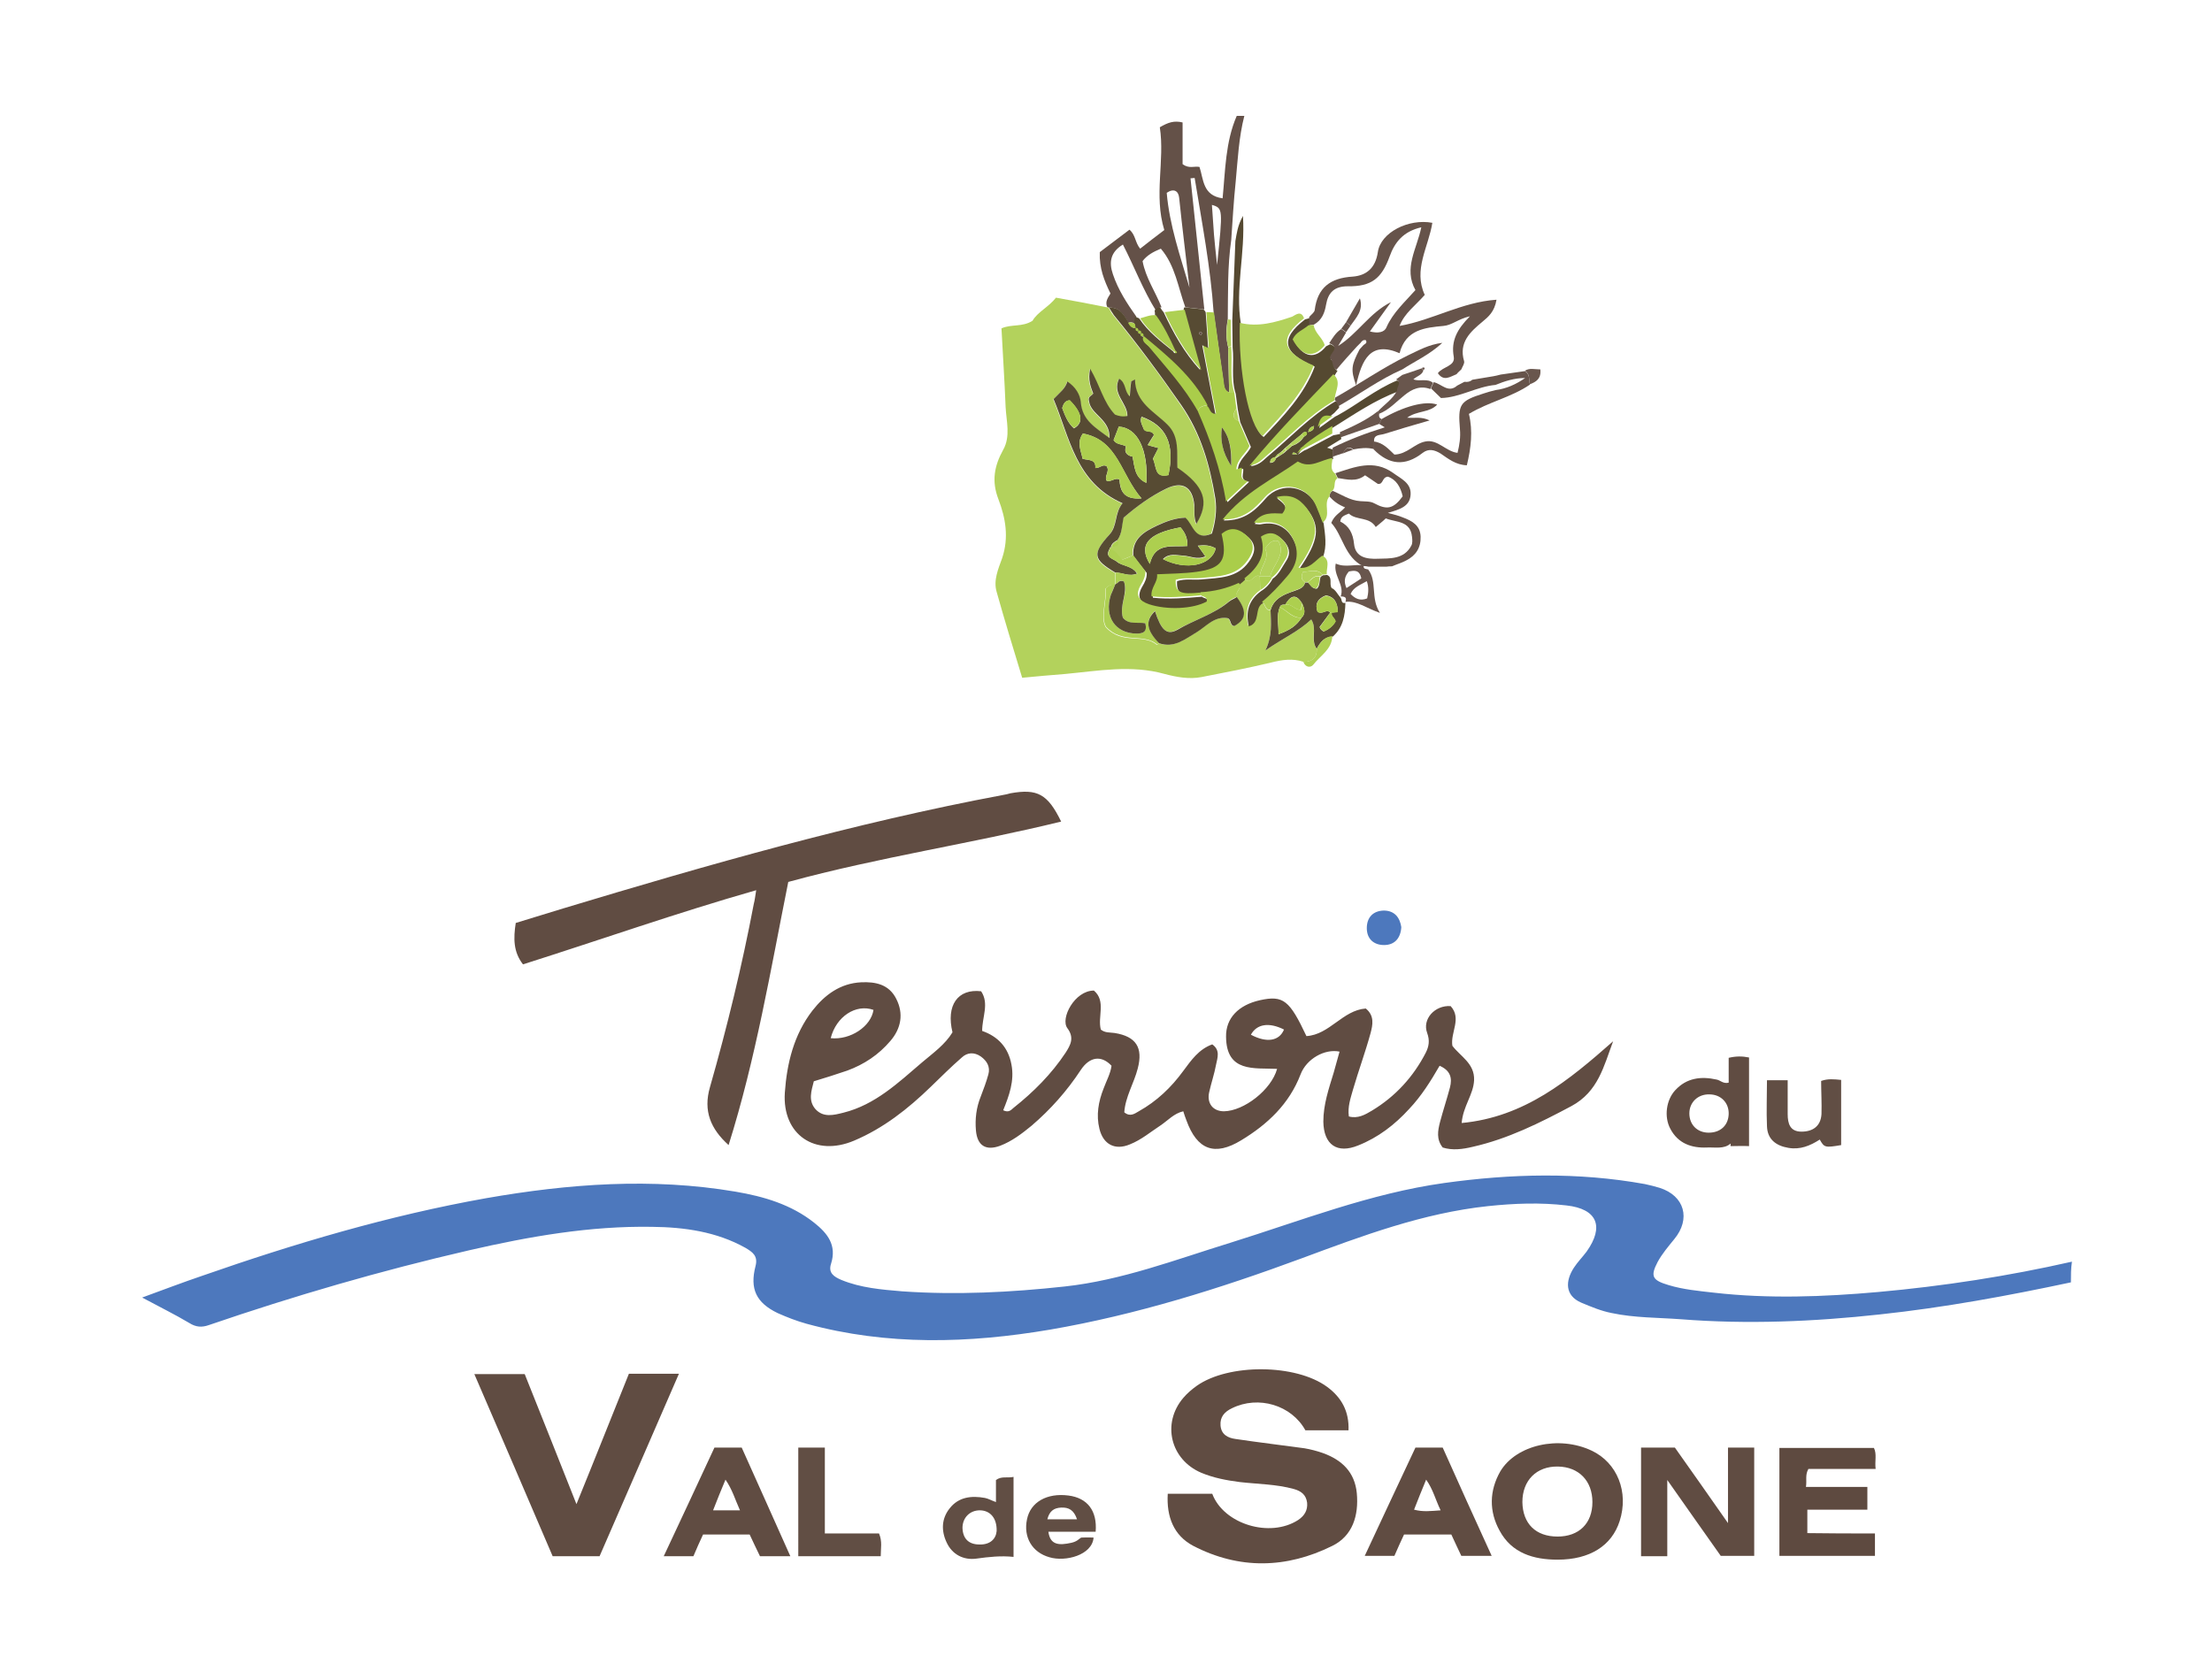 <?xml version="1.0" encoding="UTF-8"?>
<!-- Generator: Adobe Illustrator 25.4.1, SVG Export Plug-In . SVG Version: 6.00 Build 0)  -->
<svg xmlns="http://www.w3.org/2000/svg" xmlns:xlink="http://www.w3.org/1999/xlink" version="1.1" id="Layer_1" x="0px" y="0px" viewBox="0 0 641.2 486.8" style="enable-background:new 0 0 641.2 486.8;" xml:space="preserve">
<style type="text/css">
	.st0{fill:#FFFFFF;}
	.st1{fill:#645148;}
	.st2{fill:#604C42;}
	.st3{fill:#B3D25C;}
	.st4{fill:#554931;}
	.st5{fill:#66534A;}
	.st6{fill:#614E44;}
	.st7{fill:#AED053;}
	.st8{fill:#574B33;}
	.st9{fill:#4D78BD;}
	.st10{fill:#69564D;}
	.st11{fill:#5E4A40;}
	.st12{fill:#AACD4A;}
	.st13{fill:#ADCF4F;}
	.st14{fill:#A39280;}
</style>
<rect class="st0" width="641.2" height="486.8"></rect>
<g>
	<path class="st1" d="M360.7,33.6c-1.6,6.2-1.9,12.6-2.5,19c-0.6,5.7-0.9,11.3-1.3,17c-1.1,7.6-0.9,15.3-1,23   c-0.5,2.7-0.6,5.3,0.1,8c0.1,4.4,0.2,8.8,0.3,13.2c-1.6-0.6-1.5-2.1-1.7-3.4c-0.9-6.6-1.9-13.2-2.8-19.8c-0.9-13.2-3.4-26.1-5.5-39   c-0.4,0-0.8,0.1-1.2,0.1c1.3,12.7,2.7,25.3,4,38c-1.8-0.2-3.7-0.4-5.5-0.6c-2.1-5.7-2.9-12.1-7.1-17c-2.2,0.9-4,1.9-5.3,3.6   c0.9,4.9,3.8,9,5.5,13.4c-0.7,0-1.3,0.3-1.6,1c-3.8-6.1-6.3-12.8-9.6-19.2c-3.6,2.2-4.1,5.1-2.9,8.6c1.5,4.5,4.1,8.5,6.8,12.3   c-0.1,0.7-0.2,1.4-0.3,2.1c-0.6-0.4-1.3-0.6-2-0.3c-1.3-2.2-2.5-4.6-5.7-4.4c-0.1-0.1-0.3-0.1-0.4-0.1c-0.8-1.6,0.2-2.8,0.9-4   c-1.8-3.7-3.3-7.4-3.1-12c2.8-2.1,5.7-4.3,8.6-6.5c1.8,1.5,1.6,3.7,3.1,5.5c2.3-1.8,4.6-3.6,7-5.4c-3.1-10.1,0.2-20.1-1.3-29.8   c2.4-1.4,4.1-2,6.6-1.4c0,4.1,0,8.2,0,12.1c1.9,1.4,3.4,0.5,4.9,0.8c1.2,3.6,0.9,8.3,6.7,9.1c0.8-8.1,0.8-16.3,4.1-23.9   C359.2,33.6,360,33.6,360.7,33.6z M344.8,83.4c-1-8.6-2.1-17.4-3-26.1c-0.2-1.9-1.5-2.8-3.6-1.4C339,65.3,342.1,74.2,344.8,83.4z    M351.3,59.4c0.2,3.2,0.4,5.9,0.6,8.6c0.2,2.5,0.5,5.1,0.9,8.8C354.5,60.4,354.5,60.4,351.3,59.4z"></path>
	<path class="st2" d="M467.6,301.9c-2.7,7.2-4.3,14.6-12.1,18.8c-9.2,4.9-18.4,9.5-28.6,11.8c-2.9,0.7-5.9,1.1-8.7,0.2   c-1.9-2.4-1.4-4.9-0.8-7.3c0.9-3.4,2-6.7,2.9-10.1c0.7-2.7,0.2-4.9-3-6.3c-2.6,4.5-5.3,8.8-8.8,12.5c-4.2,4.6-9,8.3-14.8,10.6   c-6.1,2.5-10-0.2-10.1-6.9c0-5,1.6-9.6,3-14.2c0.6-2,1.1-4.1,1.7-6.1c-4.3-0.9-9.6,2.1-11.3,6.6c-3.3,8.6-9.6,14.5-17.2,19.1   c-7.7,4.7-12.8,2.8-15.9-5.8c-0.3-0.8-0.6-1.6-0.9-2.6c-2.7,0.6-4.5,2.7-6.6,4.1c-2.9,1.9-5.6,4.2-8.9,5.5c-4.3,1.8-7.7,0-8.8-4.5   c-1-4-0.3-7.9,1.2-11.7c0.8-2.2,2-4.3,2.3-6.6c-2.9-3.1-6.3-2.7-8.9,1.2c-4,6.1-8.8,11.5-14.3,16.2c-2.8,2.3-5.7,4.5-9.1,5.8   c-4.1,1.5-6.6,0-7-4.4c-0.3-3.4,0.1-6.7,1.4-9.9c0.8-2.1,1.6-4.2,2.2-6.4c0.6-2.2-0.4-3.9-2.2-5.2c-1.9-1.3-3.9-1.2-5.5,0.3   c-3.1,2.7-6,5.6-9,8.5c-6.6,6.4-13.7,12-22.2,15.6c-11.3,4.8-20.9-1.7-20.1-13.9c0.6-8.5,2.6-16.8,8-23.8c3.6-4.6,8.1-7.9,14.1-8.2   c4.2-0.2,8.1,0.6,10.2,4.8c2.2,4.3,1.4,8.6-1.7,12.2c-3.4,4-7.6,6.8-12.5,8.6c-3.2,1.1-6.4,2.1-9.7,3.1c-0.7,2.8-1.7,5.6,0.5,8.1   c2.3,2.5,5.3,1.7,8.1,1c9.2-2.3,15.9-8.7,22.8-14.6c3.2-2.7,6.7-5.2,8.8-8.7c-1.9-7.8,1.5-12.7,8.3-11.9c2.4,3.6,0.3,7.4,0.3,11.5   c4.6,1.6,7.6,4.8,8.5,9.8c0.9,4.7-0.7,9-2.4,13.2c1.6,0.8,2.3-0.1,3-0.7c5.8-4.6,11-9.8,15.1-16c1.4-2.2,2.6-4.3,0.5-7.1   c-2.1-2.8,2.1-10.9,7.7-10.9c3.6,3.1,1,7.6,2,11.3c1.2,1,2.6,0.8,4,1c6.2,1,8.3,4.2,6.7,10.3c-1.1,4.3-3.6,8.2-3.9,12.7   c1.7,1.4,3,0.4,4.2-0.3c5.2-2.9,9.4-6.9,12.9-11.7c2.3-3.1,4.5-6.3,8.4-7.7c2.4,1.7,1.5,3.9,1.1,5.9c-0.5,2.7-1.4,5.3-2,8   c-0.7,3.2,1.1,5.5,4.3,5.5c5.8-0.1,13.7-6.2,15.4-12.3c-6.7-0.3-14.7,1.1-14.8-9.3c-0.1-5.4,3.6-9.2,9.8-10.6   c6.8-1.5,8.6,0,13.5,10.4c6.7-0.4,10.5-7.5,17.2-8c2.6,2.1,2,4.8,1.4,7.1c-1.5,5.5-3.5,10.9-5.1,16.4c-0.7,2.5-1.6,5-1.2,7.8   c2.6,0.7,4.7-0.5,6.7-1.7c6.8-4.1,12-9.8,15.6-16.8c0.9-1.8,1.2-3.5,0.4-5.7c-1.5-4,2.2-8.1,6.8-7.8c3.3,3.6-0.1,7.6,0.5,11.5   c2.3,3.1,6.5,5.1,6.3,10c-0.2,4.2-3.2,7.5-3.6,12.4C441.9,323.9,454.8,313.2,467.6,301.9z M240.8,301c5.7,0.6,11.7-3.4,12.4-8.2   C248.1,291,242.4,294.7,240.8,301z M372.2,298.5c-4.4-2.2-7.9-1.6-9.6,1.5C367.1,302.4,370.8,301.9,372.2,298.5z"></path>
	<path class="st3" d="M320.9,89.1c0.2,0,0.3,0,0.4,0.1c0.5,0.7,0.8,1.5,1.4,2.2c6.9,8.4,13.4,17.1,19.5,26   c5.7,8.2,8.4,17.4,9.9,27.1c0.6,3.5,0,6.9-1,10.2c-5,2.4-5.4-2.7-7.7-4.6c-3,0.1-5.6,1.1-8.2,2.3c-3.7,1.8-7.1,3.8-6.9,8.7   c-1.1,0.4-2.2,0.9-3.2,1.3c-1.1-1.3-1.9-2.7-3.6-3.1c0-0.3,0.1-0.4,0.4-0.5c0.9-0.5,2.7-0.2,1.9-2.1c1.5-1.9,1.3-4.2,1.8-6.5   c3.7-3.3,7.8-6.2,12.3-8.4c4.7-2.3,7.7-0.6,8.2,4.7c0.2,1.7-0.2,3.5,0.6,5.5c3.9-6.4,2.3-10.9-5.5-16.3c-0.2-4.2,0.7-9-2.9-12.5   c-3.9-3.8-9.3-6.2-9.4-13.1c-0.4,0.2-0.7,0.4-1.1,0.6c-0.1,1.4-0.2,2.8-0.4,4.3c-1.6-1.3-1-3.8-3.1-5.1c-2.2,4.4,2.5,7.1,2.4,10.8   c-1.5,0.4-2.6,0.1-3.6-0.4c-3.4-3.6-4.4-8.4-7.2-13.3c-0.8,3.3,0.2,5.2,0.9,7.2c-0.5,0.6-1.7,0.7-1.2,2.3c0.5,3.8,6.2,5.2,5.9,10.6   c-4-3.1-7.9-5.2-8.3-10.4c-0.2-2.2-1.5-4.4-3.9-6c-0.6,2.1-2.2,3.2-4,5.1c4.7,11.2,6.4,24.2,20,30.2c-2.4,2.9-1.4,6.4-3.8,9.1   c-5,5.6-4.7,7.3,1.7,11c0,1.1,0,2.3,0,3.4l0,0c-1.1,0-1.9,0.3-2.7,1.1c0.1,4.2-1.5,8.5,0,11.2c4.8,5.3,10.8,1.7,14.9,5.2   c0,0,0.3-0.3,0.5-0.5c4.4,1.5,7.5-1.2,10.9-3.2c2.8-1.7,5-4.6,8.8-4.1c1.3,0.2,0.7,2.2,2.1,2.3c3.5-1.9,3.7-4.4,0.7-8.4   c-0.6-1.4,1.8-2.4,0.6-4c0.5-0.5,1-0.9,1.6-1.4c1.9,2.3,2.9-1.7,4.6-0.6c0,1.3,0.1,2.7,0.1,4c-3.5,2.5-4.5,5.9-3.5,10.2   c3.5-1.1,1.5-5.2,4-6.7c1.1,0.5,0.8,2.5,2.5,2.3c0.1,3.6,0.6,7.3-1.5,11.7c5-3.5,9.6-5.5,13.3-9c1.8,2.7-0.4,6,1.6,8.5   c0.1,2.6-1.3,3.8-3.8,3.8c-3.2-1.1-6.3-0.6-9.5,0.2c-6.7,1.6-13.4,2.9-20.1,4.2c-3.6,0.7-7.3,0-10.7-0.9c-9.7-2.7-19.2-0.9-28.8,0   c-4.1,0.3-8.1,0.7-12.5,1.1c-2.6-8.5-5.1-16.7-7.4-24.9c-1-3.4,0.5-6.7,1.6-9.8c2-6,1-11.6-1.1-17.1c-2-5.2-1.2-9.6,1.4-14.3   c2.2-3.9,0.9-8.3,0.7-12.4c-0.3-7.6-0.8-15.1-1.2-22.8c2.9-1.3,6-0.3,9-2.2c1.4-2.5,4.7-4,6.8-6.7C311.1,87.2,316,88.1,320.9,89.1z   "></path>
	<path class="st2" d="M219.2,258.1c-23.1,6.6-45.2,14.4-67.6,21.5c-2.8-3.6-2.8-7.5-2.1-12c4.5-1.4,9.1-2.8,13.7-4.2   c42.1-12.7,84.3-24.8,127.5-32.9c0.7-0.1,1.5-0.3,2.2-0.5c7.8-1.4,10.8,0.2,14.7,8.2c-26.1,6.4-52.7,10.3-79.1,17.5   c-5.1,25.4-9.4,51.2-17.3,76.3c-5.2-4.7-7.4-9.9-5.4-16.8c5-17.5,9.3-35.2,12.7-53.1C218.8,261,218.9,259.9,219.2,258.1z"></path>
	<path class="st4" d="M328.5,161.1c-0.3-4.9,3.1-6.9,6.9-8.7c2.6-1.2,5.2-2.2,8.2-2.3c2.3,1.9,2.6,6.9,7.7,4.6c1-3.3,1.5-6.7,1-10.2   c-1.6-9.7-4.2-18.9-9.9-27.1c-6.2-8.9-12.6-17.6-19.5-26c-0.5-0.7-0.9-1.4-1.4-2.2c3.2-0.2,4.4,2.2,5.7,4.4c0.5,0.9,1,1.6,2.2,1.5   l0,0c-0.1,0.7,0,1.1,0.8,0.8l0,0c-0.3,0.8,0,1,0.8,0.8l0,0c-0.2,0.7-0.1,1.1,0.8,0.8l0,0c-0.8,1.7,0.9,2.4,1.7,3.3   c5,6,10.2,11.7,14.1,18.6c3.7,8.2,6.7,16.7,8.2,26.2c2.3-2.2,4.1-3.8,6.3-5.9c-3.1-0.5-1.3-2.6-1.8-3.9c0.1-0.1,0.2-0.2,0.2-0.2   c-0.1,0.1-0.1,0.2-0.2,0.3c-0.5,0.2-0.9,0.3-1.5,0.5c0.1-3.1,2.8-4.6,3.8-6.8c-1.1-2.5-2.1-4.9-3.1-7.2c-0.2-1.2-0.5-2.4-0.7-3.7   c-0.2-1.5-0.4-3-0.6-4.5c-1.4-4.4-0.4-9-0.9-13.5c0-2.6-0.1-5.1-0.1-7.7c0.3-7.7,0.6-15.4,0.9-23.1c0.4-2.2,0.6-4.4,2.2-7.3   c0.7,11-2.3,21.1-0.6,31.3c-0.5,13.6,2.7,30,6.6,32.8c5.8-6.1,11.7-12.2,14.8-20.4c-9.4-4-10.1-8.1-2.8-13.7c0.5-0.1,1-0.3,1.4-0.4   c0,0.8,0,1.6,0,2.4c-1.6,1.3-3.8,1.9-4.6,4.1c2.6,5,6.1,5.6,9.3,1.7c0.4-0.2,0.8-0.4,1.2-0.6c3.4,1.4,0.1,2.9,0.2,4.4   c1.2,0.6,0.4,2.6,1.9,3.3c-0.3,0.4-0.5,0.9-0.8,1.3c-8.1,8.4-16.2,16.7-24.3,26.4c2.7-0.5,3.6-1.8,4.7-2.7   c6.6-5.5,12.4-11.8,19.9-16.2c0.7,0.4,0.9,1.1,1,1.9c-0.5,0.5-0.9,1-1.4,1.5c-0.5,0.4-1,0.8-1.4,1.2c-2.1-0.2-2.5,1.5-3,3.2   c1.4-1,2.9-2.1,4.3-3.1c0.3-0.2,0.6-0.4,0.9-0.5c5.9-3.2,11.1-7.6,17.4-10.2c1.8,0.9,0.1,2.2,0.3,3.2c-6.8,2.5-12.7,6.6-18.8,10.4   c-3,1.7-5.8,3.6-8.4,5.9c-0.3,0.2-0.6,0.4-0.9,0.7c-0.2,0.2-0.3,0.5-1,1.3c0.9-0.6,1.2-0.7,1.4-0.9c0.3-0.2,0.6-0.4,1-0.5   c2.6-1.4,5.3-2.8,7.9-4.2c0.7-0.1,1.4-0.3,2.1-0.4c0.1,0.5,0.1,1,0.2,1.5c-1.3,0.8-2.5,1.5-4.1,2.5c0.8,0.3,1.3,0.4,1.7,0.5   c0,0.9,0,1.8,0,2.6l0.1,0.2c-3.3,0.5-6.3,3.2-10,1c-7.1,5.2-15.4,8.9-21.8,16.8c6.3,0.1,9.4-3.2,12.3-6.5   c4.4-4.9,12.2-3.6,14.8,2.6c0.7,1.6,1.2,3.2,1.9,4.8c0.4,3.2,1,6.5-0.2,9.7c-2.1,1.4-3.6,4-6.9,3.5c5.7-8.3,6.3-12.3,2.2-17.5   c-2-2.5-4.4-4-8.6-3c2,1.5,3.5,2.7,1.7,4.8c-2.8-0.1-5.8-0.5-8.2,2.6c0.9,0.1,1.4,0.2,1.8,0.1c4.4-0.9,7.7,0.9,9.6,4.8   c1.9,3.8,1.2,7.3-1.8,10.7c-2.3,2.6-4.7,5.1-7.3,7.4c-2.5,1.5-0.5,5.6-4,6.7c-1-4.3,0-7.6,3.5-10.2c1.5-0.9,2.6-2.1,3.4-3.6   c1.9-1.3,2.8-3.5,4-5.3c1.4-2.2,0.7-4.1-0.9-5.8c-1.7-1.7-3.6-2.6-6.2-0.8c1.7,5.3-0.9,9-4.8,12.1c-0.5,0.5-1,0.9-1.6,1.4   c-3.6,1.5-7.2,2.5-11.1,2.7c-6,0.7-7.3,0-7.1-3.6c2.3-0.8,4.7-0.3,7-0.5c5.1-0.5,10.4-0.3,13.8-5.1c1.7-2.3,2.4-4.7,0-7   c-2.3-2.2-4.8-3-7.5-0.7c1.7,7.5,0.1,10-7.3,11c-3.7,0.5-7.4,0.5-11.4,0.7c0.3,2.3-1.9,3.7-1.6,6.4c4.8,0.5,9.5,0.1,14.2-0.3   c0.6,0.6,2.1,0.3,1.8,1.9c-4,2.1-11.5,2.5-16.7,0.8c-2.9-0.9-4.2-2.5-2.4-5.6c0.8-1.3,1.4-2.6,1.3-4   C330.7,164.1,329.6,162.6,328.5,161.1z M371.6,130.8c-0.4,0.3-0.8,0.7-1.3,1c-0.2,0.3-0.5,0.5-0.7,0.8c-0.9,0.2-1.5,0.6-1.4,1.6   c-0.1,0.1-0.2,0.2-0.2,0.1c-0.1,0.1,0,0,0.1-0.1c0.9,0,1.5-0.4,1.7-1.3c0.3-0.2,0.6-0.4,0.9-0.6c0.5-0.3,0.9-0.6,1.4-0.9   c0.3-0.2,0.5-0.4,0.8-0.7c0.5-0.5,1.1-0.9,1.6-1.4c1.4-0.5,2.6-1.3,3.4-2.6c0.4-0.4,1.1-0.5,0.8-1.3c-0.7-0.4-1.1,0.2-1.5,0.6   c-1.1,0.9-2.2,1.8-3.3,2.7c-0.5,0.5-1.1,0.9-1.6,1.4C372.1,130.3,371.9,130.5,371.6,130.8z M342.2,152.9c-9.3,1.7-12.3,5-8.9,10.6   c1.5-6.4,6.6-4.8,10.9-5.2C344.3,156.2,343.6,154.5,342.2,152.9z M352.4,159c-1.7-1-3.3-1-5.2-0.8c0.8,1.1,1.5,2.1,2.2,3.1   c-2.4,1.1-4.3-0.1-6.4-0.2c-2-0.1-4.1-0.8-5.9,1C343.8,165.5,351.2,164,352.4,159z M379.2,125.3c1.1-0.4,1.7-0.6,1.7-1.8   C380.1,123.8,379.5,123.9,379.2,125.3z M376.1,131.7c-1-0.6-1.3-0.7-1.5,0C374.9,131.7,375.2,131.7,376.1,131.7z"></path>
	<path class="st5" d="M379.5,94.3c0-0.8,0-1.6,0-2.4c0.6-0.7,1.5-1.3,1.6-2c0.8-6.5,4.5-9.3,11-9.7c3.9-0.3,6.6-2.4,7.3-7.1   c0.8-5.7,8.9-9.8,15.8-8.5c-1.1,7-5.6,13.6-2.2,20.9c-2.7,3.1-5.9,5.3-7.3,9c9.6-1.7,18-6.9,28.1-7.6c-0.6,3.5-2.3,4.9-4.1,6.4   c-3.5,2.9-6.9,6-5.3,11.4c0.2,0.7-0.5,1.6-0.8,2.4c-0.5,0.5-1,0.9-1.4,1.4c-1.8,0.7-3.7,2.2-5.4-0.3c1.5-2,5.1-2,4.6-4.8   c-0.8-4.5,0.9-7.9,4.7-11.7c-3.5,0.8-5.2,2.6-7.7,2.8c-5.3,0.5-10.9,1-12.7,7.9c-8.4-3.6-10.9,1.8-12.6,9.3   c-1.6-4.5-1.4-5.8,1-10.4c0.3-0.4,0.7-0.7,1-1.1c0.4-0.5,1.4-0.6,0.8-1.6c-0.7-0.1-1.1,0.2-1.5,0.8c-0.4,0.4-0.7,0.7-1.1,1.1   c-2,2.2-4,4.4-5.9,6.7c-1.5-0.6-0.7-2.6-1.9-3.3c-0.1-1.6,3.2-3-0.2-4.4c1-1.5,1.9-3.1,3.5-4.1c0.5,0.3,0.9,0.7,1.4,1   c-0.8,1.3-1.5,2.6-2.3,3.9c5.7-3.6,9.1-9.6,15.3-12.7c-2,2.8-4,5.6-6.1,8.5c2.3,0.6,4.2,0.3,4.8-1.2c1.9-4.3,5.4-7.4,8.4-10.8   c-3.5-6.3,0.4-11.9,1.7-18.2c-5.2,1.2-7.7,4.3-9.2,8.5c-2.3,6.3-5.2,8.7-12.1,8.6c-4,0-5.7,1.9-6.3,5.3c-0.4,2.4-1.2,4.5-3.5,5.8   C380.4,94.2,379.9,94.3,379.5,94.3z"></path>
	<path class="st3" d="M378,92.3c-7.3,5.6-6.6,9.7,2.8,13.7c-3.2,8.2-9.1,14.2-14.8,20.4c-4-2.8-7.1-19.1-6.6-32.8   c5.3,1.3,10.2-0.1,15.2-1.8C375.4,91.4,377.2,89.8,378,92.3z"></path>
	<path class="st2" d="M507,332.3c-1.8-0.1-3.5,0-5.3,0c-0.2,0,0.1-0.8-0.1-0.7c-1.9,1.6-4.4,1-6.8,1.1c-4.5,0.2-8.4-1.2-10.6-5.4   c-1.9-3.5-1.2-8.4,1.4-11.2c3.3-3.6,7.5-4.1,12-3.1c1.1,0.2,1.9,1.3,3.5,0.9c0-2.4,0-4.8,0-7.2c2.1-0.5,3.9-0.5,5.9-0.1   C507,315.1,507,323.6,507,332.3z M495.3,328.4c3.4,0,5.7-2.1,5.8-5.4c0.1-3.3-2.3-5.7-5.6-5.7c-3.3-0.1-5.8,2.3-5.8,5.5   C489.7,326.1,492,328.4,495.3,328.4z"></path>
	<path class="st6" d="M527.9,313.4c2-0.7,3.7-0.5,5.8-0.3c0,6.3,0,12.6,0,18.9c-4.7,0.8-4.9,0.7-6.2-1.6c-2.8,1.8-5.7,3-9.1,2.4   c-3.6-0.6-6.1-2.5-6.2-6.3c-0.2-4.3,0-8.7,0-13.3c2,0,3.8,0,6,0c0,3.3,0,6.5,0,9.8c0,2.8,0.7,5.1,4,5.1s5.6-1.6,5.8-5.1   C528.1,319.8,527.9,316.5,527.9,313.4z"></path>
	<path class="st5" d="M401.9,164.3c-1.7,0-3.5,0-5.2,0c-0.5-0.1-1-0.2-1.6-0.2l0.1,0.1c-5.5-2.7-5.9-8.9-9.3-12.6   c0.9-2.3,2.7-3,4-4.5c-2-0.8-3.3-1.8-4.5-3.1c0-0.7,0.2-1.3,0.9-1.7c2.6,1.1,5,2.8,8,3c1.4,0.1,2.9,0,4,0.6c3.7,2,5.6,1.7,8.3-2   c-0.6-2.7-1.9-4.9-4.3-5.7c-1.8,0.2-1.2,2.3-2.9,2.1c-1.1-0.8-2.4-1.6-3.7-2.5c-2.5,2-5.2,1.2-7.9,0.8c-0.2-0.5-0.5-0.9-0.7-1.4   c5.6-1.8,11.1-4.1,16.7-0.1c2.3,1.7,5.3,2.9,5.1,6.3c-0.2,3.5-3.2,4.3-6.6,5.3c1.9,0.5,3.1,0.8,4.3,1.3c2.7,1,5.1,2.3,5.2,5.6   c0.1,3.2-1.4,5.5-4.2,6.9c-1.3,0.7-2.7,1.1-4.1,1.7C403,164.2,402.4,164.2,401.9,164.3z M398.8,152.8c-1.9-3.1-5.6-1.8-7.8-3.9   c-1.1,0.5-2.3,0.7-2.5,2.3c2.6,1.3,3.7,3.5,4,6.5c0.4,4,3.8,4.4,6.8,4.3c3.6-0.1,7.7,0.2,9.8-3.8c0.4-0.7,0.3-1.7,0.2-2.6   c-0.5-4.7-4.6-4.1-7.6-5.3C400.7,151.3,399.8,151.9,398.8,152.8z"></path>
	<path class="st5" d="M435,108.6c2.3-0.3,4.7-0.7,7-1c1.6,0.9,1.1,2.5,1.5,3.9c-5.4,3.7-11.9,5-17.7,8.5c1.2,5,0.6,9.9-0.6,14.9   c-3.2-0.1-5.4-1.9-7.6-3.4c-1.8-1.1-3.5-1.5-5.2-0.2c-5.1,4-9.8,3.5-14.2-1c0-0.8,0-1.5,0-2.3c2.7,0.3,4.3,2.2,6,3.8   c3.7-0.1,5.8-3.2,9-3.8c3.6-0.7,5.9,2.9,9.3,3.3c0.6-2.4,0.9-4.6,0.7-6.8c-0.6-7.3-0.1-8.2,6.8-10.4c1.2-0.4,2.3-0.7,3.5-1   c3.2-0.4,6-1.7,8.6-3.5c-3.1,0-5.9,0.9-8.6,2c-5.5,0.5-10.4,3.7-15.8,3.8c-1.1-1.1-2-1.9-2.9-2.8c0.3-0.6,0.5-1.2,0.8-1.8   c2.3,0.5,4.2,3.3,6.8,1c0.7-0.4,1.4-0.7,2.1-1.1c0.9,0.1,1.6,0,2.3-0.6c2-0.3,4-0.7,6-1C433.5,109,434.2,108.8,435,108.6z"></path>
	<path class="st7" d="M386.3,142.2c-0.7,0.4-0.9,1-0.9,1.7c-2,2.2,0.7,5.6-2,7.6c-0.6-1.6-1.2-3.2-1.9-4.8   c-2.6-6.2-10.4-7.5-14.8-2.6c-3,3.3-6,6.6-12.3,6.5c6.4-7.9,14.6-11.7,21.8-16.8c3.7,2.2,6.7-0.5,10-1c0.1,1.5-0.9,3.2,0.8,4.5   c0.2,0.5,0.5,0.9,0.7,1.4C386.4,139.4,387.3,141.2,386.3,142.2z"></path>
	<path class="st8" d="M381.7,188.1c-1.9-2.5,0.2-5.7-1.6-8.5c-3.7,3.5-8.3,5.5-13.3,9c2.1-4.4,1.6-8.1,1.5-11.7c1-3.5,4-4.6,7-5.6   c1.3-0.5,2.6-0.8,3-2.4c0.3,0,0.6,0,0.9,0c0.7,0.8,1.2,1.8,2.5,1.8c1-0.9,0.7-2.3,1.1-3.4c0.2-0.2,0.5-0.4,0.7-0.5   c0.4,0,0.8-0.1,1.2-0.1c1.7,0.8,0.5,2.4,1.3,3.8c1.1,0.4,1.7,1.8,2.6,2.8l-0.1-0.1c0.6,0.5,0.1,1.9,1.5,1.6l0,0   c-0.1,3.7-0.7,7.2-3.7,9.8C383.9,184.6,382.7,186.2,381.7,188.1z M377.4,174.9c-1.8-3-3.4-2.1-4.8,0.4c-0.6,0-1.3-0.1-1.6,0.7   c-1.1,2.6-0.3,5.2-0.4,7.9c3.5-1.3,5.2-2.5,6.7-4.8C378.6,177.8,378.1,176.4,377.4,174.9z M385.6,177.6c-0.9,1.2-1.7,2.3-3.1,4.2   c0-0.3,0,0.7,1.2,1.3c1.4-0.6,2.6-1.5,3.4-2.9c-0.1-1-1.4-1.5-1.1-2.6c0.6-0.1,1.2-0.1,1.8-0.2c-0.1-2.6-0.9-4.3-3.4-4.8   c-2.4,0.9-3.3,2.5-2.5,4.7C383.3,178.4,384.5,176.4,385.6,177.6z"></path>
	<path class="st1" d="M398.3,127.9c0,0.8,0,1.5,0,2.3c-2-0.5-4-0.3-6,0.1c-1.6-1.2-2.3-0.1-3,1.1c-1,0.3-2,0.7-3,1   c0-0.9,0-1.8,0-2.6c4.7-2.3,9.6-4.2,15.1-5.9c-0.9-0.5-1.2-0.8-1.6-1c0.2-0.5,0.5-1,0.7-1.4c6.4-3.7,12.6-5.4,16.1-4.2   c-2.2,2.4-5.8,1.7-8.7,3.8c2.2,0.2,4.1-0.4,6.5,0.8c-4.9,1.4-9,2.6-13.1,3.9C400.1,126.2,398.2,125.9,398.3,127.9z"></path>
	<path class="st9" d="M406.2,268.8c-0.2,3.3-2,5.2-5,5.2s-5-1.8-5-4.9c0-3,1.7-5,4.9-5.1C404.3,264,405.8,266.1,406.2,268.8z"></path>
	<path class="st10" d="M396.6,165.1c2.7,3.6,0.6,8.2,3.4,12.6c-4-1.4-6.7-3.6-10-3.2l0,0c0.6-1.6-0.6-1.5-1.5-1.6l0.1,0.1   c1.3-3.3-2.2-6.2-1.4-9.6c2.9,1.3,5.6,0,8.2,0.6l-0.1-0.1C395.1,165.1,396,164.9,396.6,165.1z M391.5,172.2   c1.3,1.4,2.8,2.1,4.8,1.3c0.4-1.7,0.5-3.3-0.1-5C394.3,169.6,392.4,170.2,391.5,172.2z M390.3,170.5c1.6-1,2.9-1.9,4.3-2.8   c-0.5-2.6-2.1-2.3-3.6-2C389.7,167.2,389.5,168.6,390.3,170.5z"></path>
	<path class="st7" d="M381.7,188.1c1-1.9,2.2-3.4,4.5-3.7c-0.1,3.9-3.5,5.7-5.5,8.3c-0.8,1-2.3,0.8-2.9-0.8   C380.4,191.9,381.8,190.7,381.7,188.1z"></path>
	<path class="st10" d="M443.5,111.4c-0.4-1.3,0.1-3-1.5-3.9c1.4-0.9,2.8-0.4,4.5-0.4C446.8,109.8,445.3,110.7,443.5,111.4z"></path>
	<path class="st5" d="M389.2,131.5c0.7-1.2,1.4-2.3,3-1.1C391.2,130.7,390.2,131.1,389.2,131.5z"></path>
	<path class="st2" d="M338.5,433.1c4.4,0,8.6,0,12.9,0c3.3,8.8,16.7,12.9,24.9,7.6c1.8-1.2,2.8-2.8,2.6-5c-0.3-2.3-1.7-3.4-3.9-4   c-5.1-1.4-10.4-1.4-15.6-2c-3.9-0.5-7.6-1.2-11.2-2.7c-8.9-3.8-11.5-14.3-5.2-21.7c1.1-1.3,2.5-2.5,3.9-3.5   c9.2-6.5,28.7-6.4,37.8,0.3c4.2,3.1,6.4,7.1,6.2,12.6c-4.3,0-8.4,0-12.5,0c-4-7.3-13.6-10.2-21.3-6.4c-2.1,1-3.5,2.5-3.3,5   c0.2,2.6,2.1,3.6,4.3,3.9c6.7,1,13.4,1.8,20,2.7c1.8,0.3,3.7,0.8,5.4,1.4c5.5,2,9.2,5.5,9.8,11.6c0.6,6.5-1.2,12.4-7.1,15.3   c-13.3,6.6-27,6.9-40.3,0C340.2,445.2,338.1,439.7,338.5,433.1z"></path>
	<path class="st2" d="M167.1,436.1c5.3-13,10.2-25.4,15.2-37.8c4.7,0,9.3,0,14.5,0c-7.7,17.8-15.4,35.4-23,52.9c-4.6,0-8.9,0-13.6,0   c-7.5-17.5-15-35-22.7-52.8c5,0,9.5,0,14.6,0C157,410.6,161.9,423,167.1,436.1z"></path>
	<path class="st2" d="M451.5,452.2c-7,0-13.3-1.9-16.8-8.4c-3.1-5.6-3-11.6,0.2-17.2c4.6-7.7,17-10.5,26.5-6   c7.4,3.5,10.8,12,8.1,20.4C467.2,448.2,460.8,452.2,451.5,452.2z M451.5,445.5c6.2,0,10.1-3.8,10.1-10c0-6.1-3.9-10.2-10-10.3   c-6.2-0.1-10.3,4-10.3,10.3C441.4,441.8,445.2,445.5,451.5,445.5z"></path>
	<path class="st2" d="M475.7,419.7c3.4,0,6.5,0,9.8,0c4.9,6.9,9.8,13.9,15.4,21.9c0-8,0-14.8,0-21.9c2.8,0,5.1,0,7.6,0   c0,10.5,0,20.8,0,31.4c-3,0-6.1,0-9.7,0c-4.8-6.8-9.9-14-15.5-22c0,7.8,0,14.9,0,22.1c-2.8,0-5.1,0-7.6,0   C475.7,440.7,475.7,430.4,475.7,419.7z"></path>
	<path class="st11" d="M543.5,444.6c0,2.5,0,4.4,0,6.5c-9.2,0-18.4,0-27.7,0c0-10.4,0-20.7,0-31.3c9.1,0,18.2,0,27.4,0   c0.9,1.8,0.2,3.8,0.5,6.1c-6.8,0-13.2,0-19.5,0c-1,1.8-0.4,3.3-0.7,5.2c6,0,11.8,0,17.8,0c0,2.4,0,4.4,0,6.6c-5.8,0-11.5,0-17.4,0   c0,2.4,0,4.4,0,6.8C530.3,444.6,536.8,444.6,543.5,444.6z"></path>
	<path class="st2" d="M395.6,451.1c5-10.7,9.8-21,14.7-31.4c2.6,0,5,0,7.9,0c4.6,10.3,9.3,20.7,14.2,31.4c-3.1,0-5.7,0-8.8,0   c-0.9-1.8-1.8-3.9-2.9-6.2c-4.5,0-8.9,0-13.7,0c-0.9,1.9-1.8,3.9-2.8,6.2C401.6,451.1,398.9,451.1,395.6,451.1z M417.6,437.9   c-1.5-3.1-2.2-6.1-4.2-8.9c-1.3,3.1-2.4,5.9-3.5,8.7C412.5,438.4,414.7,438.1,417.6,437.9z"></path>
	<path class="st2" d="M203.8,444.9c-1,2.1-1.9,4.2-2.8,6.3c-2.7,0-5.4,0-8.6,0c5-10.7,9.9-21.1,14.7-31.5c2.6,0,5.1,0,7.9,0   c4.6,10.3,9.3,20.7,14.1,31.5c-3.2,0-5.9,0-8.8,0c-1-2-2-4.2-3-6.3C212.8,444.9,208.3,444.9,203.8,444.9z M214.5,437.9   c-1.4-3.1-2.2-6-4.2-8.9c-1.3,3.1-2.4,5.8-3.6,8.9C209.3,437.9,211.6,437.9,214.5,437.9z"></path>
	<path class="st6" d="M231.4,419.7c2.6,0,5,0,7.7,0c0,8.3,0,16.5,0,24.9c5.5,0,10.6,0,15.7,0c1,2.3,0.5,4.3,0.5,6.6   c-8,0-15.8,0-23.9,0C231.4,440.8,231.4,430.4,231.4,419.7z"></path>
	<path class="st6" d="M293.8,451.4c-3.6-0.4-7.2,0-10.8,0.5c-3.7,0.5-7-1.2-8.6-4.7c-1.6-3.4-1.5-6.9,0.9-9.9   c2.6-3.3,6.3-3.7,10.2-3c1,0.2,1.8,0.7,3.2,1.2c0-2.3,0-4.4,0-6.4c1.7-1.2,3.2-0.5,5.1-0.9C293.8,435.9,293.8,443.3,293.8,451.4z    M288.9,443.9c0.1-3.8-1.9-5.9-4.7-6c-3-0.1-5.2,2.1-5.2,5.1c0.1,3.1,1.8,4.8,4.9,4.8C287,447.9,288.7,446.2,288.9,443.9z"></path>
	<path class="st6" d="M317.6,444.1c-4.5,0-9.1,0-13.7,0c0.5,3.9,3.1,4,6.7,3.2c1.7-0.4,2.1-1.1,2.8-1.5c0,0,2.1-0.1,3.6,0   c-0.4,5.1-8.2,7.1-12.8,5.7c-5-1.4-7.6-5.8-6.5-11c1-5,5.8-7.7,12-6.9C315.2,434.3,318.1,438,317.6,444.1z M312.2,440.5   c-0.9-2.7-2.4-3.5-4.6-3.4c-2.1,0.1-3.4,1-4,3.4C306.5,440.5,309.1,440.5,312.2,440.5z"></path>
	<path class="st12" d="M357.8,113.9c0.2,1.5,0.4,3,0.6,4.5c-0.9,1.4-1.5,2.8,0.7,3.7c1,2.4,2,4.7,3.1,7.2c-1,2.2-3.7,3.8-3.8,6.8   c0.6-0.2,1.1-0.4,1.5-0.5l0,0c0.5,1.3-1.2,3.4,1.8,3.9c-2.2,2.1-4,3.7-6.3,5.9c-1.6-9.5-4.6-18-8.2-26.2c0.5-1.3,1.6-1.6,2.9-1.6   c0.8,0.6,0.7,2.2,2.4,2.3c-1.3-6.6-2.5-13.1-3.8-19.9c0.7,0.3,1.1,0.5,1.7,0.8c-0.3-3.6-0.5-6.9-0.7-10.3c0.7,0,1.5,0,2.2,0.1   c0.9,6.6,1.8,13.2,2.8,19.8c0.2,1.3,0.1,2.8,1.7,3.4C356.7,113.8,357.2,113.8,357.8,113.9z M356.9,135.1c0.2-4.9-0.4-8.3-2.7-11.2   C353.7,127.5,354.2,130.9,356.9,135.1z"></path>
	<path class="st8" d="M349.5,90.6c0.2,3.3,0.5,6.6,0.7,10.3c-0.6-0.3-1-0.5-1.7-0.8c1.3,6.7,2.5,13.2,3.8,19.9   c-1.7-0.1-1.5-1.7-2.4-2.3c-4.3-8.5-11.5-14.3-18.6-20.2l0,0c0.1-0.6-0.1-0.9-0.8-0.8l0,0c0.1-0.6-0.2-0.8-0.8-0.8l0,0   c0-0.6-0.2-0.9-0.8-0.8l0,0c-0.1-0.4-0.1-0.8-0.2-1.2c0.1-0.7,0.2-1.4,0.3-2.1c0.4,0.2,0.8,0.3,1.2,0.5c2.6,3.9,6.3,6.7,9.9,9.6   c0.2,0.3,0.3,0.8,0.7,0.2c-0.1-0.2-0.3-0.4-0.4-0.6c-1.6-3.5-3.3-7-5.6-10.2c0-0.4,0-0.8-0.1-1.2c0.3-0.7,0.9-1,1.6-1   c0.3,0.5,0.6,1,1,1.4c2.8,6,6,11.8,10.6,16.8c-1.6-5.8-3.2-11.7-4.8-17.5c0-0.2,0.1-0.5,0.2-0.7c1.8,0.2,3.7,0.4,5.5,0.6   C349.2,90,349.4,90.3,349.5,90.6z M348.2,97.1c0.1-0.2,0.3-0.5,0.2-0.6c-0.1-0.2-0.4-0.2-0.6-0.3c-0.1,0.2-0.3,0.5-0.2,0.6   C347.6,96.9,347.9,97,348.2,97.1z"></path>
	<path class="st3" d="M357.8,113.9c-0.5,0-1,0-1.5,0c-0.1-4.4-0.2-8.8-0.3-13.2c0.3-0.1,0.6-0.1,0.9-0.2   C357.3,104.9,356.4,109.4,357.8,113.9z"></path>
	<path class="st3" d="M356.9,100.4c-0.3,0.1-0.6,0.1-0.9,0.2c-0.7-2.6-0.5-5.3-0.1-8c0.3,0,0.6,0.1,0.9,0.1   C356.8,95.3,356.8,97.8,356.9,100.4z"></path>
	<path class="st12" d="M329,93.9c0.1,0.4,0.1,0.8,0.2,1.2c-1.2,0.1-1.7-0.6-2.2-1.5C327.7,93.3,328.4,93.6,329,93.9z"></path>
	<path class="st8" d="M323.3,166c-6.4-3.8-6.8-5.4-1.7-11c2.4-2.6,1.4-6.2,3.8-9.1c-13.6-6-15.3-19-20-30.2c1.8-1.9,3.4-3,4-5.1   c2.4,1.6,3.7,3.8,3.9,6c0.4,5.3,4.3,7.4,8.3,10.4c0.3-5.4-5.4-6.8-5.9-10.6c-0.5-1.5,0.8-1.6,1.2-2.3c-0.7-1.9-1.6-3.8-0.9-7.2   c2.9,4.9,3.8,9.7,7.2,13.3c1,0.4,2.1,0.7,3.6,0.4c0.1-3.7-4.6-6.4-2.4-10.8c2.1,1.2,1.5,3.8,3.1,5.1c0.1-1.5,0.2-2.9,0.4-4.3   c0.4-0.2,0.7-0.4,1.1-0.6c0.1,6.8,5.6,9.3,9.4,13.1c3.6,3.5,2.7,8.3,2.9,12.5c7.9,5.4,9.4,9.9,5.5,16.3c-0.8-1.9-0.5-3.7-0.6-5.5   c-0.5-5.3-3.5-7-8.2-4.7c-4.5,2.2-8.5,5.1-12.3,8.4c-0.5,2.2-0.4,4.6-1.8,6.5c-0.9,0.5-1.7,1-1.9,2.1c-0.3,0-0.4,0.2-0.4,0.5   c-1.4,2.5,1.1,2.7,2.2,3.7c1.6,1.3,4.3,1,5.8,3.4C327.3,167.3,325.3,166,323.3,166z M330.9,144.5c-6-6.8-6.8-16.9-17-18.8   c-1.9,2.7-0.5,4.9-0.1,7.3c1.6,0.5,4,0,3.7,2.7c1.3,0.1,2.2-1.3,3.3-0.5c1,1.5-0.8,2.9,0,4.2c1.3,0.4,2.4-1,3.7-0.4   C324.7,142.2,325.6,144.9,330.9,144.5z M335.8,129.9c-0.6,1.2-1.1,2.1-1.6,3.1c1.1,2.1,0.3,5.7,4.5,4.7c1.9-9-0.6-14.3-7.8-16.9   c-0.6,1.5,0.3,2.6,0.7,3.7c0.8,1,2.4,0.1,2.9,1.6c-0.5,0.8-1.1,1.7-1.8,2.9C333.8,129.4,334.7,129.6,335.8,129.9z M328.3,132.4   c0.6,3,0.6,6.1,4,7.6c0.6-9.7-2.6-16-8-16.3c-0.5,1.3-1,2.7-1.5,3.9c0.8,1.3,2.3,1.1,3.6,1.8C325.7,131.2,326.8,132.1,328.3,132.4z    M307.9,118.3c0.8,2.1,1.6,4.3,3.4,5.9c2.9-1.6,2.4-4.5-1.2-8.1C308.8,116.1,308.3,117,307.9,118.3z"></path>
	<path class="st7" d="M323.3,166c2-0.1,4,1.3,6.4,0.3c-1.6-2.3-4.2-2-5.8-3.4c-1.2-0.9-3.7-1.1-2.2-3.7c1.7,0.3,2.5,1.8,3.6,3.1   c1.1-0.4,2.1-0.8,3.2-1.3c1.1,1.5,2.3,2.9,3.5,4.6c0.1,1.3-0.5,2.7-1.3,4c-1.8,3-0.5,4.6,2.4,5.6c5.2,1.7,12.7,1.4,16.7-0.8   c0.3-1.5-1.2-1.3-1.8-1.9c0-0.3,0-0.6,0-0.8c3.9-0.2,7.6-1.1,11.1-2.7c1.2,1.5-1.2,2.5-0.6,4c-0.7,0.4-1.6,0.7-2.2,1.3   c-4.4,3.8-10,5.4-15,8.2c-3.1,1.8-4.7,0.2-6.5-5.4c-2.9,2.8-2.5,5.5,1.2,9.3c-0.2,0.2-0.5,0.5-0.5,0.5c-4.1-3.5-10.1,0-14.9-5.2   c-1.5-2.7,0.1-7,0-11.2c0.8-0.8,1.7-1.1,2.7-1.1c-0.4,1-0.9,2-1.3,3.1c-2,6.2,1.3,11.1,7.4,11.2c2,0,3.1-0.5,2.6-3   c-2.2-0.3-4.8,0.5-6.5-1.6c-1.1-3.6,1.6-7.1,0.3-10.5c-1.4-0.7-1.7,0.5-2.5,0.8C323.3,168.3,323.3,167.2,323.3,166z"></path>
	<path class="st7" d="M378.3,168.8c-0.3,1.6-1.6,1.9-3,2.4c-2.9,1.1-6,2.1-7,5.6c-1.7,0.2-1.4-1.9-2.5-2.3c2.7-2.2,5-4.7,7.3-7.4   c2.9-3.3,3.6-6.9,1.8-10.7c-1.9-3.9-5.2-5.6-9.6-4.8c-0.4,0.1-0.9,0-1.8-0.1c2.3-3.1,5.4-2.7,8.2-2.6c1.8-2.2,0.4-3.3-1.7-4.8   c4.2-1,6.6,0.5,8.6,3c4,5.2,3.5,9.2-2.2,17.5c3.3,0.5,4.8-2.1,6.9-3.5c2.5,1.3,1.1,3.6,1.3,5.4c-0.4,0-0.8,0.1-1.2,0.1   c-1.7-1.9-3.7-0.8-5.7-0.8C377.1,167.1,377.1,168.1,378.3,168.8z"></path>
	<path class="st4" d="M336,186.5c-3.7-3.8-4.1-6.5-1.2-9.3c1.8,5.5,3.4,7.1,6.5,5.4c4.9-2.9,10.6-4.5,15-8.2   c0.6-0.5,1.5-0.8,2.2-1.3c3,4,2.8,6.5-0.7,8.4c-1.4-0.1-0.8-2.1-2.1-2.3c-3.8-0.5-6,2.4-8.8,4.1C343.5,185.3,340.4,188,336,186.5z"></path>
	<path class="st7" d="M360.7,167.7c3.9-3.1,6.5-6.8,4.8-12.1c2.7-1.8,4.6-0.9,6.2,0.8c1.6,1.6,2.3,3.6,0.9,5.8c-1.2,1.9-2.1,4-4,5.3   c-0.1-0.1-0.3-0.3-0.4-0.4c0.8-3.4,4.6-6.2,2.4-10.2c-2.1-0.6-2.8,0.9-3.9,2.1c1.5,3-1.4,5.2-1.5,8.1l0,0   C363.5,166,362.5,170.1,360.7,167.7z"></path>
	<path class="st7" d="M368.7,167.5c-0.8,1.5-1.9,2.7-3.4,3.6c0-1.3-0.1-2.7-0.1-4l0,0c1,0,2,0,3,0   C368.4,167.2,368.5,167.4,368.7,167.5z"></path>
	<path class="st7" d="M322.1,158.8c0.2-1.1,1-1.7,1.9-2.1C324.8,158.7,323,158.4,322.1,158.8z"></path>
	<path class="st12" d="M348,171.8c0,0.3,0,0.6,0,0.8c-4.7,0.4-9.4,0.8-14.2,0.3c-0.3-2.6,1.9-4.1,1.6-6.4c4-0.2,7.8-0.2,11.4-0.7   c7.5-1,9.1-3.5,7.3-11c2.7-2.3,5.2-1.5,7.5,0.7c2.4,2.3,1.7,4.7,0,7c-3.4,4.8-8.8,4.6-13.8,5.1c-2.3,0.2-4.7-0.2-7,0.5   C340.7,171.8,342,172.4,348,171.8z"></path>
	<path class="st7" d="M386.5,108.5c2.4,2.1,0.7,4.6,0.4,6.9c0,0.2,0,0.5-0.1,0.7c-7.5,4.4-13.3,10.7-19.9,16.2   c-1.1,0.9-2,2.2-4.7,2.7C370.3,125.2,378.5,116.9,386.5,108.5z"></path>
	<path class="st5" d="M386.9,116c0.1-0.2,0.1-0.5,0.1-0.7c7.1-4,13.8-8.7,21.2-12.3c3-1.4,5.9-3.1,9.9-3.6   c-3.8,3.5-7.9,5.3-11.6,7.7c-6.6,2.9-12.4,7.2-18.6,10.7C387.7,117.2,387.6,116.4,386.9,116z"></path>
	<path class="st12" d="M331.5,97.4c7.1,5.9,14.3,11.8,18.6,20.2c-1.3-0.1-2.4,0.3-2.9,1.6c-3.8-6.8-9.1-12.6-14.1-18.6   C332.4,99.7,330.7,99.1,331.5,97.4z"></path>
	<path class="st13" d="M342.2,152.9c1.4,1.6,2,3.2,2,5.4c-4.3,0.3-9.4-1.2-10.9,5.2C329.9,158,332.9,154.6,342.2,152.9z"></path>
	<path class="st10" d="M399.3,119.4c1.9-2.1,4.4-3.6,5.7-6.2c-0.2-1.1,1.5-2.3-0.3-3.2c0.6-0.4,1.2-0.9,1.8-1.3   c1.9-0.6,3.8-1.3,5.6-1.9c0.2,0.2,0.4,0.4,0.5,0.6c-0.4,1.4-1.9,1.6-2.9,2.6c1.9,0.7,4-0.4,5.7,1c-0.3,0.6-0.5,1.2-0.8,1.8   c-2.9-1.1-5.3,0-7.5,1.8c-2.4,1.9-4.5,4.3-7.4,5.4C399.6,119.7,399.4,119.5,399.3,119.4z"></path>
	<path class="st7" d="M380.8,94.2c0.3,2.4,2.6,3.7,3.2,5.9c-3.2,3.9-6.6,3.3-9.3-1.7c0.9-2.1,3-2.7,4.6-4.1   C379.9,94.3,380.4,94.2,380.8,94.2z"></path>
	<path class="st12" d="M352.4,159c-1.2,5-8.5,6.5-15.2,3.2c1.8-1.8,3.9-1.1,5.9-1c2,0.1,4,1.4,6.4,0.2c-0.8-1.1-1.4-2-2.2-3.1   C349.1,158,350.7,158.1,352.4,159z"></path>
	<path class="st10" d="M388.4,125.3c3.8-1.7,7.6-3.4,10.9-6c0.2,0.2,0.3,0.4,0.5,0.6c-0.1,0.7-0.1,1.3,0.7,1.6   c-0.2,0.5-0.5,1-0.7,1.4c-3.7,1.3-7.5,2.6-11.2,3.9C388.5,126.3,388.4,125.8,388.4,125.3z"></path>
	<path class="st12" d="M386.2,123.5c0,0.7,0,1.5,0,2.2c-2.6,1.4-5.3,2.8-7.9,4.2c-0.2-0.2-0.4-0.4-0.5-0.6   C380.3,127.1,383.2,125.3,386.2,123.5z"></path>
	<path class="st12" d="M386.3,120.6c-1.4,1-2.9,2.1-4.3,3.1c0.5-1.7,0.9-3.4,3-3.2C385.5,120.6,385.9,120.6,386.3,120.6z"></path>
	<path class="st3" d="M374,128.6c1.1-0.9,2.2-1.8,3.3-2.7c0.2,0.2,0.5,0.5,0.7,0.7c-0.9,1.2-2,2.1-3.4,2.6   C374.4,129,374.2,128.8,374,128.6z"></path>
	<path class="st3" d="M359.1,122.1c-2.2-0.8-1.6-2.2-0.7-3.7C358.6,119.6,358.9,120.8,359.1,122.1z"></path>
	<path class="st3" d="M369.9,132.8c-0.2,0.9-0.8,1.3-1.7,1.3l0,0c0-1,0.5-1.4,1.4-1.6L369.9,132.8z"></path>
	<path class="st3" d="M374.6,129.2c-0.5,0.5-1.1,0.9-1.6,1.4c-0.2-0.2-0.4-0.4-0.6-0.5c0.5-0.5,1.1-0.9,1.6-1.4   C374.2,128.8,374.4,129,374.6,129.2z"></path>
	<path class="st12" d="M378,126.6c-0.2-0.2-0.5-0.5-0.7-0.7c0.4-0.4,0.8-0.9,1.5-0.6C379.1,126.1,378.4,126.3,378,126.6z"></path>
	<path class="st12" d="M379.2,125.3c0.3-1.4,0.9-1.5,1.7-1.8C380.9,124.7,380.3,124.9,379.2,125.3z"></path>
	<path class="st12" d="M376.1,131.7c-0.8,0-1.1,0-1.5,0C374.7,131,375.1,131.1,376.1,131.7z"></path>
	<path class="st3" d="M370.4,131.8c0.4-0.3,0.8-0.7,1.3-1c0.1,0.2,0.3,0.3,0.5,0.5c-0.5,0.3-0.9,0.6-1.4,0.9   C370.6,132,370.5,131.9,370.4,131.8z"></path>
	<path class="st3" d="M371.6,130.8c0.2-0.2,0.5-0.5,0.7-0.7c0.2,0.2,0.4,0.4,0.6,0.5c-0.3,0.2-0.5,0.4-0.8,0.7   C371.9,131.1,371.8,130.9,371.6,130.8z"></path>
	<path class="st12" d="M329.2,95.1c0.6-0.1,0.8,0.2,0.8,0.8C329.2,96.1,329.1,95.7,329.2,95.1z"></path>
	<path class="st12" d="M376.9,130c0.3-0.2,0.6-0.4,0.9-0.7c0.2,0.2,0.4,0.4,0.5,0.6c-0.3,0.2-0.6,0.4-1,0.6   C377.2,130.3,377.1,130.2,376.9,130z"></path>
	<path class="st12" d="M377.4,130.5c-0.2,0.1-0.5,0.3-1.4,0.9c0.6-0.9,0.8-1.1,1-1.3C377.1,130.2,377.2,130.3,377.4,130.5z"></path>
	<path class="st12" d="M330,95.8c0.6,0,0.9,0.2,0.8,0.8C330,96.9,329.7,96.6,330,95.8z"></path>
	<path class="st12" d="M330.7,96.6c0.6-0.1,0.8,0.2,0.8,0.8C330.6,97.7,330.5,97.3,330.7,96.6z"></path>
	<path class="st3" d="M369.6,132.5c0.2-0.3,0.5-0.5,0.7-0.8c0.1,0.1,0.3,0.2,0.4,0.4c-0.3,0.2-0.6,0.4-0.9,0.6   C369.9,132.8,369.6,132.5,369.6,132.5z"></path>
	<path class="st14" d="M368.2,134.1c-0.1,0.1-0.2,0.2-0.1,0.1C368,134.3,368.1,134.2,368.2,134.1L368.2,134.1z"></path>
	<path class="st12" d="M360,135.6c0.1-0.1,0.1-0.2,0.2-0.3C360.1,135.4,360,135.5,360,135.6C359.9,135.6,360,135.6,360,135.6z"></path>
	<path class="st13" d="M377.3,179.1c-1.5,2.2-3.2,3.5-6.7,4.8c0.1-2.7-0.7-5.3,0.4-7.9C373.1,177.1,374.6,179.3,377.3,179.1z"></path>
	<path class="st12" d="M385.6,177.6c-1.1-1.2-2.3,0.8-3.7-0.2c-0.8-2.2,0.1-3.8,2.5-4.7c2.5,0.5,3.4,2.2,3.4,4.8   c-0.6,0.1-1.2,0.1-1.8,0.2C385.9,177.6,385.8,177.6,385.6,177.6z"></path>
	<path class="st12" d="M385.6,177.6c0.2,0,0.3,0,0.5,0c-0.3,1.1,1,1.6,1.1,2.6c-0.8,1.4-2,2.3-3.4,2.9c-1.2-0.6-1.3-1.6-1.2-1.3   C383.9,179.9,384.8,178.8,385.6,177.6z"></path>
	<path class="st12" d="M377.3,179.1c-2.7,0.1-4.2-2.1-6.3-3.1c0.3-0.7,1-0.7,1.6-0.7c1.8-0.4,2.8,1.7,4.6,1.5   c0.1-0.7,0.2-1.3,0.3-1.9C378.1,176.4,378.6,177.8,377.3,179.1z"></path>
	<path class="st3" d="M378.3,168.8c-1.1-0.7-1.2-1.7-0.6-3c1.9,0,4-1,5.7,0.8c-0.2,0.2-0.5,0.4-0.7,0.5c-1.6-0.5-2.5,0.8-3.5,1.6   C378.9,168.8,378.6,168.8,378.3,168.8z"></path>
	<path class="st13" d="M377.4,174.9c-0.1,0.6-0.2,1.2-0.3,1.9c-1.7,0.2-2.8-1.9-4.6-1.5C374,172.9,375.6,172,377.4,174.9z"></path>
	<path class="st7" d="M379.1,168.8c1.1-0.7,1.9-2.1,3.5-1.6c-0.3,1.1,0,2.4-1.1,3.4C380.3,170.6,379.8,169.6,379.1,168.8z"></path>
	<path class="st8" d="M356.9,135.1c-2.7-4.2-3.2-7.6-2.7-11.2C356.5,126.8,357,130.2,356.9,135.1z"></path>
	<path class="st7" d="M337.6,90.5c1.9-0.2,3.9-0.5,5.8-0.7c1.6,5.8,3.2,11.7,4.8,17.5C343.6,102.3,340.4,96.6,337.6,90.5z"></path>
	<path class="st13" d="M330.5,92.3c1.5-0.4,3-1.1,4.6-0.9c2.3,3.2,4,6.7,5.6,10.2c-0.1,0.1-0.2,0.2-0.3,0.4   C336.8,99,333.1,96.2,330.5,92.3z"></path>
	<path class="st1" d="M348.2,97.1c-0.2-0.1-0.5-0.1-0.6-0.3c-0.1-0.2,0.1-0.4,0.2-0.6c0.2,0.1,0.5,0.1,0.6,0.3   C348.5,96.6,348.2,96.9,348.2,97.1z"></path>
	<path class="st13" d="M340.8,101.6c0.1,0.2,0.3,0.4,0.4,0.6c-0.5,0.5-0.6,0.1-0.7-0.2C340.5,101.8,340.6,101.7,340.8,101.6z"></path>
	<path class="st13" d="M330.9,144.5c-5.3,0.4-6.1-2.2-6.4-5.5c-1.3-0.6-2.3,0.8-3.7,0.4c-0.8-1.3,1-2.7,0-4.2   c-1.1-0.8-2,0.6-3.3,0.5c0.2-2.7-2.2-2.2-3.7-2.7c-0.4-2.4-1.8-4.6,0.1-7.3C324.1,127.5,324.9,137.6,330.9,144.5z"></path>
	<path class="st7" d="M335.8,129.9c-1-0.3-1.9-0.5-3.1-0.8c0.7-1.2,1.3-2,1.8-2.9c-0.6-1.6-2.2-0.6-2.9-1.6   c-0.4-1.1-1.2-2.3-0.7-3.7c7.2,2.6,9.7,7.9,7.8,16.9c-4.2,1-3.4-2.7-4.5-4.7C334.7,132,335.2,131,335.8,129.9z"></path>
	<path class="st13" d="M328.3,132.4c-1.5-0.3-2.5-1.2-1.9-3c-1.3-0.7-2.8-0.4-3.6-1.8c0.5-1.2,1-2.6,1.5-3.9c5.4,0.3,8.5,6.6,8,16.3   C328.9,138.6,328.9,135.4,328.3,132.4z"></path>
	<path class="st12" d="M307.9,118.3c0.4-1.3,0.9-2.2,2.2-2.3c3.6,3.6,4.1,6.5,1.2,8.1C309.5,122.6,308.7,120.4,307.9,118.3z"></path>
	<path class="st8" d="M323.3,169.4c0.8-0.3,1.1-1.4,2.5-0.8c1.2,3.4-1.4,6.9-0.3,10.5c1.7,2.1,4.3,1.2,6.5,1.6c0.6,2.5-0.6,3-2.6,3   c-6.1-0.1-9.4-4.9-7.4-11.2C322.4,171.5,322.9,170.5,323.3,169.4L323.3,169.4z"></path>
	<path class="st3" d="M368.2,167.1c-1,0-2,0-3,0c0.1-2.8,3-5.1,1.5-8.1c1.1-1.2,1.8-2.7,3.9-2.1C372.8,160.9,369,163.7,368.2,167.1z   "></path>
	<path class="st10" d="M390.2,93.4c1.3-2.3,2.7-4.6,4-6.9c1.1,3.5-1.1,5.6-2.7,7.9C391.1,94.1,390.7,93.8,390.2,93.4z"></path>
	<path class="st5" d="M390.2,93.4c0.4,0.3,0.8,0.7,1.3,1c-0.4,0.6-0.9,1.3-1.3,1.9c-0.5-0.3-0.9-0.7-1.4-1   C389.3,94.7,389.7,94.1,390.2,93.4z"></path>
	<path class="st10" d="M412.1,106.7c0.2-0.1,0.4-0.1,0.6-0.2c0.5,0.3,0.2,0.6-0.1,0.8C412.5,107.1,412.3,106.9,412.1,106.7z"></path>
</g>
<g>
	<path class="st9" d="M600.3,371.8c-18.3,3.9-36.7,7.3-55.4,9.3c-19.2,2.1-38.4,2.9-57.6,1.4c-6.7-0.5-13.5-0.4-20.1-1.8   c-3.1-0.6-5.9-1.8-8.8-3c-4.9-2.1-4.6-6.4-2.2-10.1c1.1-1.7,2.5-3.1,3.7-4.7c5.2-7.3,3.1-12.4-5.8-13.4c-7.6-0.9-15.2-0.6-22.8,0.2   c-18.8,2-36.4,8.6-53.9,15.1c-23.8,8.8-48,16.4-73,20.7c-23.6,4-47.2,4.7-70.6-1.7c-2.9-0.8-5.7-1.9-8.4-3.1c-6.2-3-8.1-7-6.4-13.6   c0.8-3-0.9-4.1-2.9-5.3c-8.4-4.7-17.7-6-27.1-6.1c-18-0.3-35.6,2.8-53,6.8c-25.6,5.9-50.7,13.2-75.5,21.7c-2,0.7-3.7,0.6-5.6-0.6   c-4.2-2.5-8.5-4.6-13.7-7.4c6.3-2.3,11.8-4.4,17.4-6.3c26.9-9.4,54.2-17.5,82.3-22.5c24-4.2,48.1-6,72.3-1.9   c8.2,1.4,16.1,3.7,22.8,9c3.9,3.1,6.6,6.5,4.9,11.9c-0.9,2.7,0.9,3.8,3,4.7c5.6,2.3,11.6,2.8,17.6,3.3c15.8,1.1,31.5,0.3,47.1-1.4   c16.6-1.8,32.2-7.8,48.1-12.7c20.5-6.4,40.5-14.3,61.9-17.3c19.4-2.7,38.8-3.2,58.2,0.3c1.5,0.3,2.9,0.7,4.3,1.1   c7.2,2.3,9.1,9,4.2,14.9c-1.7,2.1-3.5,4.2-4.8,6.6c-2.2,4.2-1.5,5.3,3.2,6.7c4.3,1.3,8.8,1.7,13.2,2.2c15.8,1.8,31.7,1.2,47.5-0.2   c18.9-1.7,37.7-4.6,56.2-8.8C600.3,367.8,600.3,369.8,600.3,371.8z"></path>
</g>
</svg>

